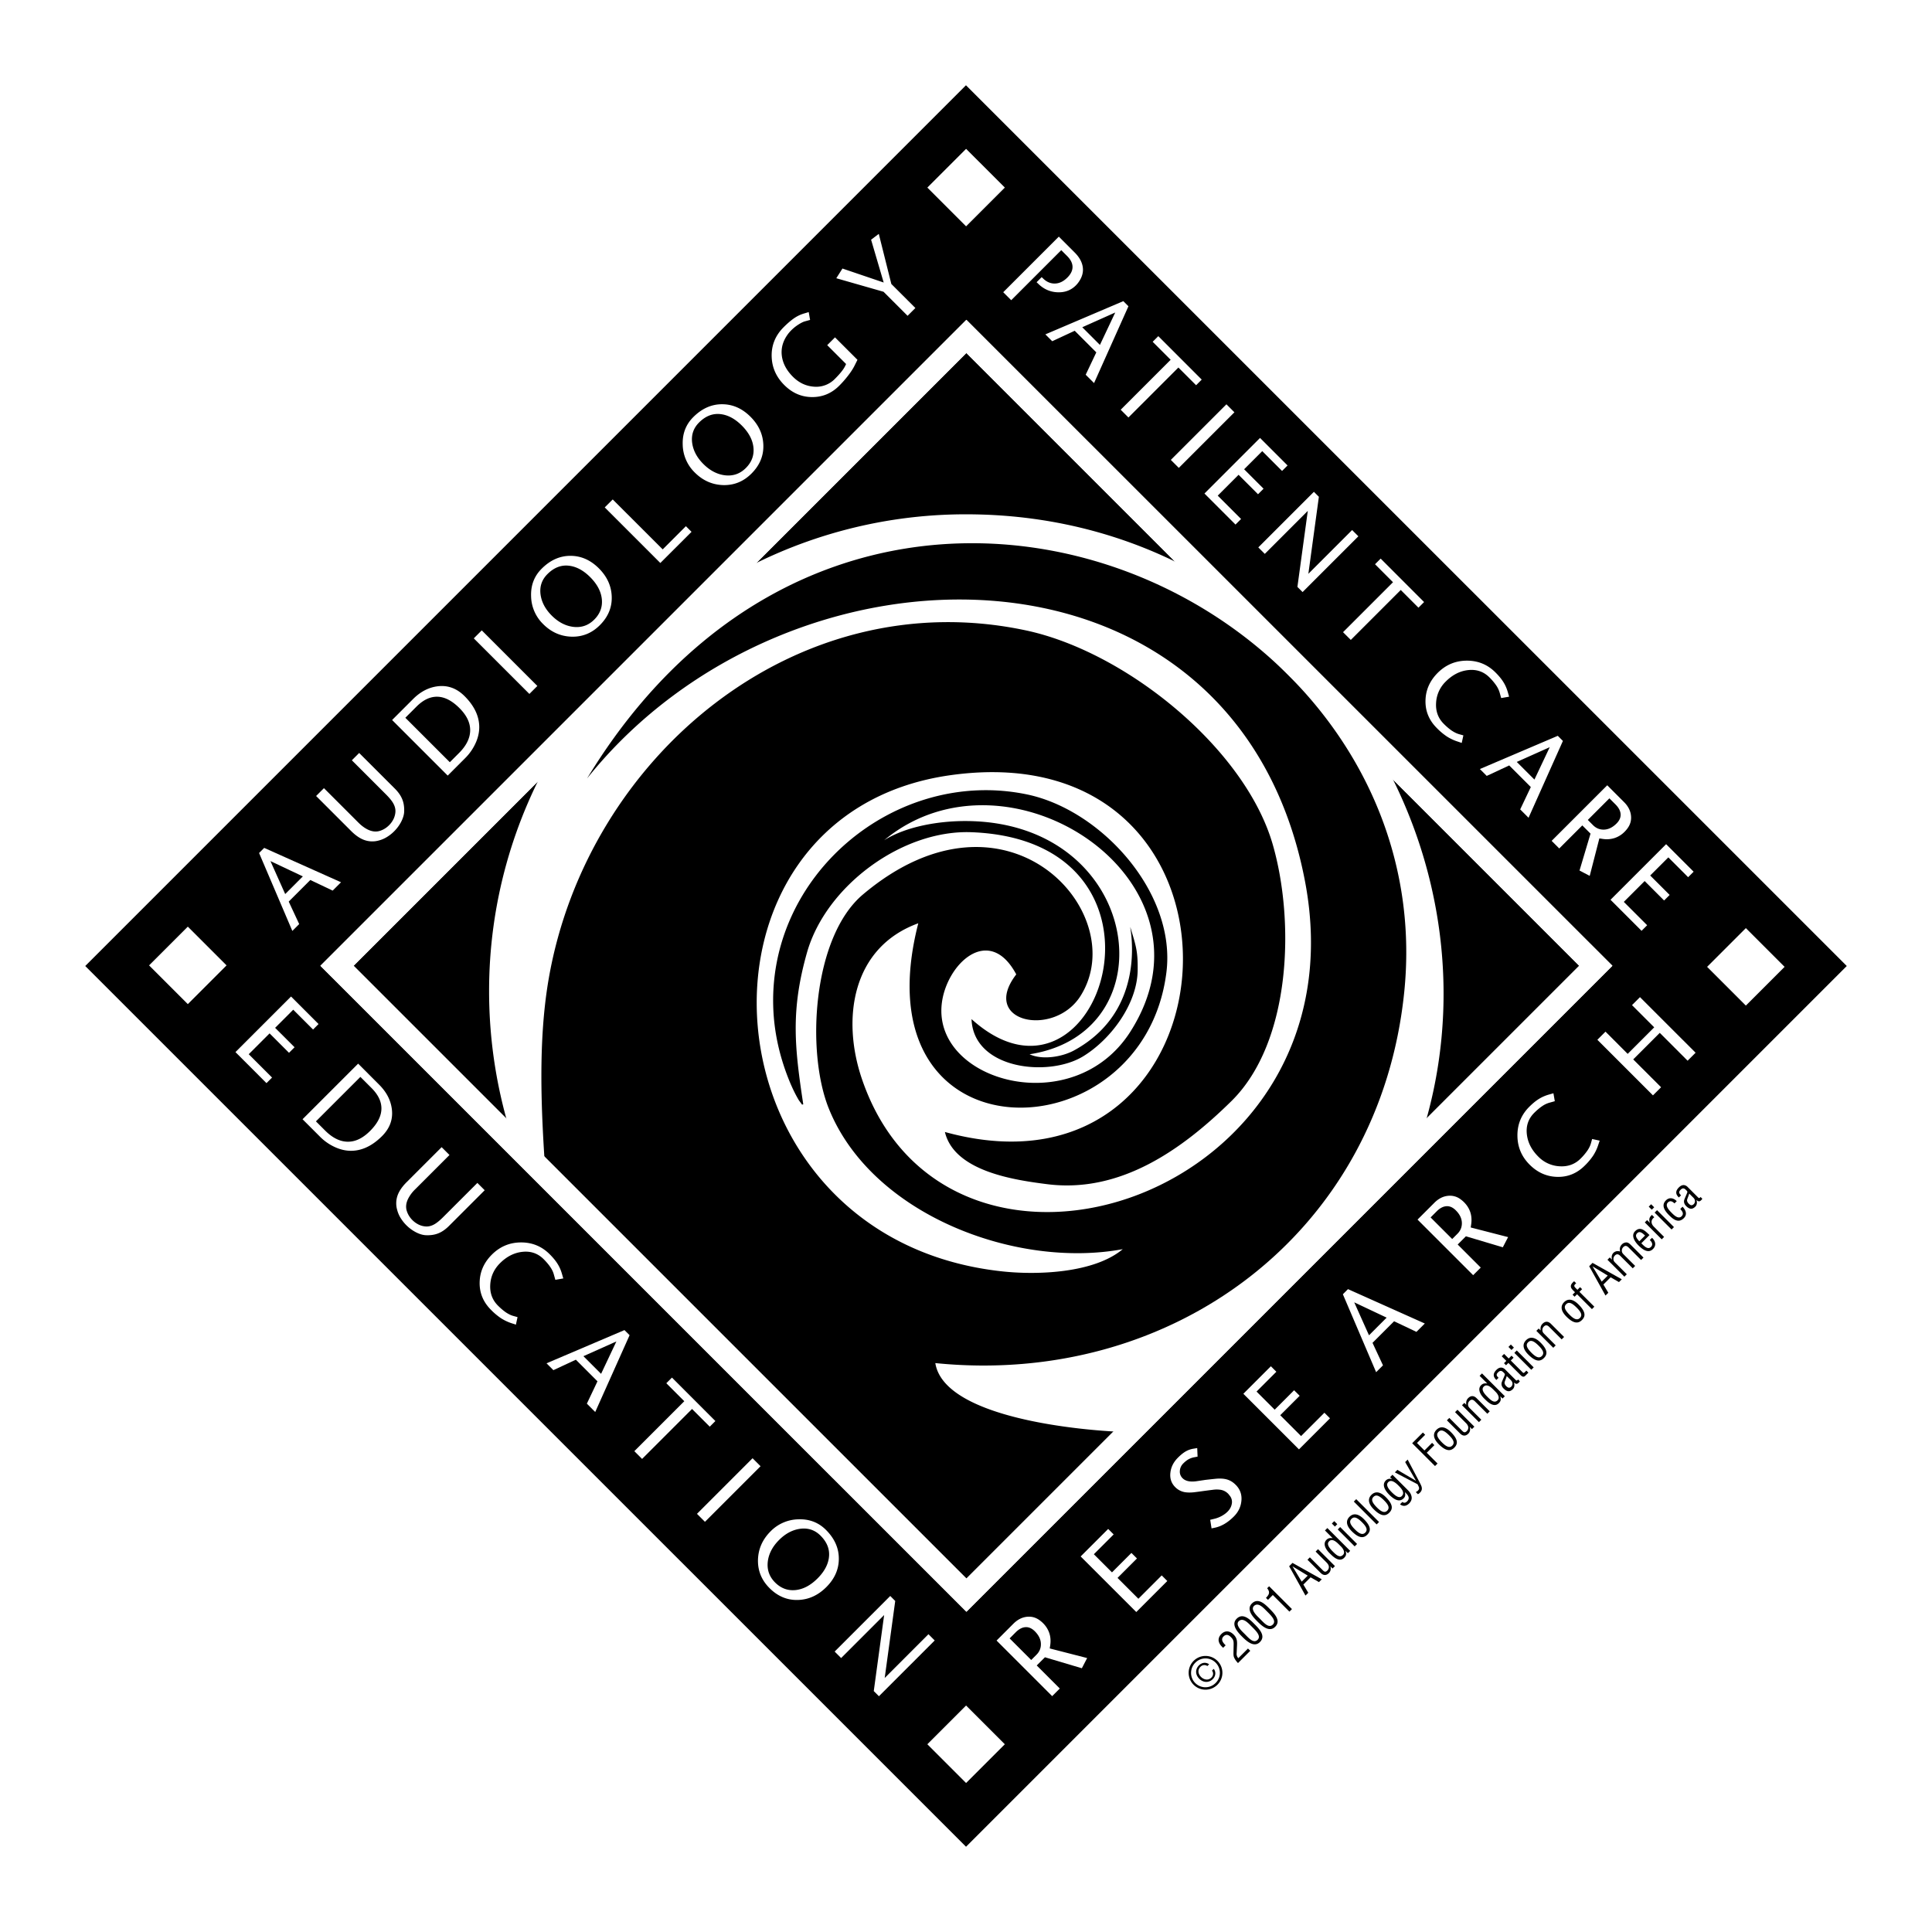 <svg xmlns="http://www.w3.org/2000/svg" width="2500" height="2500" viewBox="0 0 192.756 192.756"><path fill-rule="evenodd" clip-rule="evenodd" fill="#fff" d="M0 0h192.756v192.756H0V0z"/><path fill-rule="evenodd" clip-rule="evenodd" d="M8.504 96.379L96.375 8.507l87.877 87.872-87.871 87.871L8.504 96.379z"/><path d="M108.465 165.424l-.529 1.018-3.682-1.096-.82.818 2.301 2.301-.76.76-5.547-5.547 1.676-1.678c.41-.408.859-.639 1.35-.693.455-.049.873.061 1.252.334.131.094.252.195.365.309.287.287.492.615.617.984.123.365.154.762.096 1.189l-.053.342 3.734.959zm-5.219-2.67c-.297-.297-.609-.434-.938-.412s-.652.193-.971.512l-.607.609 2.154 2.154.525-.525c.312-.312.459-.684.439-1.115-.016-.43-.219-.838-.602-1.223zM116.463 157.736l-3.096 3.096-5.549-5.545 2.746-2.746.547.549-1.976 1.976 1.808 1.809 1.94-1.939.553.552-1.938 1.94 2.08 2.08 2.328-2.33.557.558zM123.445 148.318c.34.422.475.918.402 1.49-.068.568-.318 1.068-.75 1.498-.621.623-1.27.998-1.947 1.125l-.273.057-.135-.857.482-.117a2.97 2.97 0 0 0 .656-.262c.23-.125.432-.271.6-.441.225-.225.363-.482.416-.771a.982.982 0 0 0-.188-.797 3.523 3.523 0 0 1-.088-.109.77.77 0 0 0-.094-.111 1.36 1.36 0 0 0-.709-.379 2.587 2.587 0 0 0-.811-.006c-.312.037-.617.078-.912.117-.33.047-.656.092-.984.131-.389.039-.713.029-.975-.027a1.768 1.768 0 0 1-.881-.486c-.391-.391-.553-.877-.482-1.457.064-.553.312-1.045.744-1.477.273-.275.527-.48.758-.617a2.26 2.26 0 0 1 .836-.291l.336-.057.037.854-.322.061a1.904 1.904 0 0 0-.576.201c-.17.094-.346.232-.529.416a1.128 1.128 0 0 0-.342.746.903.903 0 0 0 .271.73c.281.281.729.383 1.344.305.307-.045.615-.09.924-.137a98.513 98.513 0 0 1 1.115-.121c.402-.029.736-.006 1.002.066.332.086.629.262.891.523l.117.117c.03.04.052.068.067.083zM132.693 141.506l-3.095 3.098-5.549-5.547 2.746-2.746.547.548-1.977 1.977 1.811 1.809 1.937-1.94.555.553-1.939 1.939 2.08 2.08 2.328-2.328.556.557zM142.154 132.047l-.834.834-2.23-1.059-2.154 2.154 1.045 2.244-.684.684-3.318-7.775.51-.512 7.665 3.43zm-3.808-.586l-3.234-1.527 1.473 3.289 1.761-1.762zM150.465 123.426l-.529 1.016-3.682-1.096-.82.82 2.301 2.301-.758.758-5.549-5.547 1.678-1.676c.408-.41.857-.641 1.348-.693a1.75 1.75 0 0 1 1.252.332c.131.094.254.197.365.309.287.287.494.615.619.984.121.365.152.762.094 1.189l-.051.342 3.732.961zm-5.219-2.67c-.297-.297-.609-.434-.938-.412s-.65.191-.969.51l-.609.609 2.156 2.154.523-.523c.312-.312.459-.684.441-1.115-.018-.432-.219-.84-.604-1.223zM154.986 109.076l.137.791-.549.154a2.42 2.42 0 0 0-.721.348c-.25.168-.512.391-.787.664-.584.584-.828 1.299-.73 2.146.094.811.471 1.549 1.135 2.211a3.188 3.188 0 0 0 2.113.969c.842.057 1.549-.199 2.117-.768a5.68 5.68 0 0 0 .674-.797c.176-.262.293-.508.355-.74l.117-.416.754.164-.125.369a4.567 4.567 0 0 1-.525 1.125 6.335 6.335 0 0 1-.834.992c-.773.775-1.688 1.152-2.74 1.129-1.053-.021-1.975-.428-2.764-1.217-.807-.807-1.213-1.771-1.219-2.896-.008-1.123.385-2.08 1.174-2.871.338-.336.654-.598.951-.781a3.827 3.827 0 0 1 1.008-.445l.459-.131zM169.17 105.031l-.797.797-2.777-2.779-2.649 2.648 2.78 2.778-.811.81-5.547-5.547.811-.81 2.215 2.217 2.646-2.647-2.215-2.217.795-.797 5.549 5.547zM34.024 88.023l-.834.833-2.23-1.059-2.155 2.155 1.045 2.243-.684.684-3.318-7.775.511-.51 7.665 3.429zm-3.809-.585l-3.233-1.527 1.472 3.289 1.761-1.762zM39.404 78.691c.343.343.587.696.731 1.059.147.359.209.777.188 1.255-.016.297-.114.623-.295.979-.182.35-.417.67-.708.96a3.811 3.811 0 0 1-.712.562c-.25.156-.518.272-.805.347a2.37 2.37 0 0 1-1.49-.057c-.422-.159-.847-.453-1.275-.88l-3.5-3.499.782-.782 3.435 3.434c.306.306.614.535.923.688.41.203.798.254 1.167.155.366-.103.69-.297.975-.581.181-.181.33-.389.445-.623.112-.237.175-.481.187-.73.013-.293-.072-.59-.253-.89-.144-.237-.372-.512-.684-.824l-3.411-3.41.73-.73 3.57 3.567zM46.349 69.452c.765.765 1.23 1.564 1.396 2.398.144.712.066 1.43-.234 2.154a5.058 5.058 0 0 1-1.129 1.663l-1.714 1.714-5.547-5.546 2.099-2.098c.73-.73 1.542-1.152 2.436-1.265 1.014-.127 1.912.199 2.693.98zm-.511 1.194c-.75-.75-1.493-1.127-2.23-1.134-.707-.006-1.39.322-2.052.984l-1.115 1.115 4.438 4.436.917-.918c.678-.677 1.047-1.371 1.105-2.08.07-.824-.285-1.626-1.063-2.403zM53.613 68.438l-.796.796-5.548-5.546.797-.796 5.547 5.546zM59.752 56.707c.812.812 1.238 1.741 1.279 2.787.044 1.087-.351 2.047-1.185 2.881-.791.79-1.729 1.172-2.816 1.147-1.087-.031-2.033-.45-2.839-1.256a3.986 3.986 0 0 1-1.204-2.777c-.038-1.093.313-2.009 1.054-2.749.871-.872 1.846-1.299 2.923-1.284 1.037.012 1.967.429 2.788 1.251zm-.871.871c-.644-.643-1.318-1.018-2.024-1.124-.818-.125-1.565.15-2.239.824-.575.575-.801 1.27-.68 2.084.113.743.481 1.427 1.106 2.052.668.668 1.4 1.046 2.193 1.133.797.084 1.48-.159 2.052-.73.578-.578.831-1.252.758-2.023-.074-.775-.464-1.513-1.166-2.216zM68.994 53.061l-3.112 3.109-5.547-5.545.796-.796 4.986 4.983 2.314-2.313.563.562zM74.879 41.582c.812.812 1.238 1.741 1.279 2.788.043 1.086-.352 2.046-1.186 2.88-.79.79-1.729 1.173-2.815 1.148-1.087-.032-2.033-.45-2.839-1.255a3.988 3.988 0 0 1-1.204-2.778c-.038-1.093.313-2.009 1.054-2.75.872-.871 1.846-1.299 2.923-1.283 1.037.012 1.967.429 2.788 1.25zm-.871.872c-.644-.644-1.318-1.018-2.024-1.124-.818-.125-1.565.149-2.239.824-.575.574-.801 1.269-.68 2.084.113.743.481 1.427 1.106 2.052.668.668 1.399 1.046 2.192 1.134.796.084 1.48-.159 2.052-.731.578-.578.831-1.252.759-2.023-.074-.775-.464-1.514-1.166-2.216zM85.549 35.898l-.258.52c-.169.35-.418.733-.75 1.152-.256.324-.526.629-.811.913-.762.762-1.667 1.14-2.716 1.133-1.05-.006-1.973-.407-2.769-1.204-.815-.815-1.234-1.773-1.256-2.876-.022-1.108.377-2.073 1.199-2.895.362-.362.7-.653 1.012-.871a3.43 3.43 0 0 1 1.017-.492l.469-.141.136.782-.53.146c-.166.047-.378.153-.637.318a4.128 4.128 0 0 0-.97.857c-.543.693-.772 1.429-.688 2.207.087.774.459 1.489 1.115 2.145.606.606 1.313.935 2.122.989a2.6 2.6 0 0 0 2.076-.792c.496-.496.827-.908.993-1.236l.112-.234-1.884-1.883.778-.777 2.24 2.239zM87.677 23.334l1.252 4.998 2.399 2.398-.778.777-2.399-2.398-4.713-1.349.613-.969 4.114 1.396-1.256-4.272.768-.581zM107.576 28.199a2.218 2.218 0 0 1-.238.277c-.49.49-1.105.718-1.846.684s-1.383-.325-1.93-.872l-.141-.131.506-.506.127.117c.34.341.721.514 1.139.521.461.006.896-.193 1.301-.6.373-.372.541-.756.508-1.152-.031-.337-.209-.668-.535-.993l-.586-.586-4.992 4.993-.797-.797 5.547-5.546 1.582 1.584c.447.447.713.912.797 1.396.097.546-.051 1.083-.442 1.611zM109.154 38.22l-.834-.834 1.059-2.23L107.225 33l-2.244 1.044-.684-.684 7.777-3.315.51.511-3.43 7.664zm.586-3.808l1.527-3.233-3.289 1.47 1.762 1.763zM119.336 38.435l-1.768-1.767-4.984 4.984-.772-.773 4.985-4.984-1.795-1.795.562-.562 4.332 4.335-.56.562zM117.611 46.681l-.797-.797 5.547-5.547.797.797-5.547 5.547zM123.266 52.336l-3.096-3.097 5.545-5.546 2.746 2.746-.549.548-1.976-1.978-1.809 1.809 1.939 1.94-.552.553-1.94-1.941-2.08 2.08 2.328 2.33-.556.556zM129.959 59.071l-.516-.516 1.036-7.585-4.291 4.291-.647-.647 5.547-5.546.496.497-1.049 7.684 4.365-4.366.623.623-5.564 5.565zM141.52 60.629l-1.766-1.767-4.984 4.984-.774-.773 4.984-4.984-1.792-1.795.562-.562 4.332 4.335-.562.562zM150.564 69.509l-.791.136-.154-.548a2.497 2.497 0 0 0-.348-.721 5.4 5.4 0 0 0-.666-.788c-.582-.584-1.297-.828-2.145-.731-.812.094-1.549.472-2.211 1.134a3.192 3.192 0 0 0-.969 2.112c-.057.844.199 1.55.768 2.118.271.272.537.497.795.675.264.175.51.293.74.356l.418.117-.164.754-.371-.127a4.586 4.586 0 0 1-1.123-.525 6.246 6.246 0 0 1-.992-.834c-.775-.775-1.152-1.688-1.129-2.741.021-1.053.428-1.974 1.217-2.764.807-.806 1.771-1.211 2.895-1.218 1.125-.005 2.082.386 2.871 1.177.338.337.6.654.783.951.188.294.336.629.445 1.007l.131.46zM152.504 81.588l-.834-.834 1.059-2.23-2.154-2.156-2.244 1.044-.684-.685 7.775-3.315.51.511-3.428 7.665zm.586-3.809l1.527-3.232-3.289 1.471 1.762 1.761zM158.607 87.385l-1.018-.53 1.098-3.683-.82-.82-2.301 2.3-.758-.759 5.547-5.546 1.676 1.677c.41.409.641.859.693 1.35.051.456-.061.873-.332 1.25a2.864 2.864 0 0 1-.311.366 2.502 2.502 0 0 1-.982.618 2.578 2.578 0 0 1-1.189.093l-.342-.052-.961 3.736zm2.67-5.219c.297-.296.434-.609.412-.937-.021-.328-.191-.651-.51-.97l-.609-.609-2.154 2.155.523.524c.312.312.684.459 1.115.441.432-.019.839-.22 1.223-.604zM163.779 92.868l-3.097-3.098 5.547-5.546 2.744 2.746-.547.549-1.977-1.978-1.808 1.808 1.939 1.94-.553.553-1.939-1.94-2.08 2.079 2.328 2.33-.557.557zM26.587 108.064l-3.096-3.097 5.546-5.545 2.745 2.746-.548.549-1.977-1.979-1.808 1.809 1.94 1.939-.554.553-1.939-1.939-2.08 2.08 2.328 2.328-.557.556zM38.116 113.35c-.765.764-1.565 1.23-2.398 1.395-.712.145-1.431.066-2.155-.234a5.043 5.043 0 0 1-1.663-1.129l-1.715-1.715 5.547-5.547 2.098 2.1c.731.73 1.153 1.543 1.265 2.436.128 1.014-.199 1.912-.979 2.694zm-1.195-.512c.75-.75 1.127-1.492 1.134-2.23.006-.705-.322-1.389-.983-2.051l-1.115-1.115-4.437 4.436.918.918c.678.678 1.371 1.047 2.08 1.105.825.07 1.626-.286 2.403-1.063zM44.787 122.32c-.343.342-.696.586-1.059.73-.359.146-.778.209-1.255.186-.297-.016-.623-.113-.979-.295a3.934 3.934 0 0 1-1.522-1.42 2.878 2.878 0 0 1-.346-.807 2.37 2.37 0 0 1 .056-1.49c.16-.42.453-.846.881-1.273l3.499-3.498.783.781-3.434 3.434a3.558 3.558 0 0 0-.688.924c-.203.408-.255.797-.155 1.166.103.365.297.689.581.975.182.182.389.33.623.445.237.113.481.176.731.188.293.014.59-.072.89-.252.237-.145.512-.373.825-.686l3.41-3.408.73.73-3.571 3.57zM56.199 127.551l-.792.137-.154-.549c-.062-.23-.178-.473-.347-.723s-.39-.512-.665-.787c-.584-.584-1.299-.828-2.146-.73-.812.094-1.549.471-2.211 1.133-.593.594-.917 1.299-.97 2.113-.056.844.2 1.549.768 2.117.272.273.537.498.796.676.262.174.509.293.74.355l.417.117-.164.754-.37-.125a4.576 4.576 0 0 1-1.124-.525 6.338 6.338 0 0 1-.993-.834c-.774-.775-1.151-1.689-1.129-2.742.021-1.053.428-1.973 1.218-2.764.806-.805 1.771-1.211 2.895-1.217 1.125-.006 2.082.387 2.872 1.176.337.338.598.654.782.951.188.293.336.629.445 1.008l.132.459zM59.385 140.877l-.834-.834 1.059-2.229-2.155-2.156-2.244 1.043-.684-.684 7.776-3.314.511.51-3.429 7.664zm.585-3.809l1.527-3.232-3.288 1.471 1.761 1.761zM70.812 142.34l-1.766-1.768-4.984 4.985-.773-.774 4.984-4.984-1.794-1.795.562-.563 4.333 4.336-.562.563zM70.334 151.832l-.796-.797 5.546-5.547.797.797-5.547 5.547zM82.439 158.348c-.812.812-1.741 1.238-2.788 1.279-1.086.043-2.047-.352-2.88-1.186-.79-.791-1.172-1.73-1.148-2.816.031-1.088.45-2.033 1.255-2.84a3.993 3.993 0 0 1 2.778-1.203c1.093-.037 2.009.314 2.75 1.055.871.871 1.299 1.846 1.283 2.924-.011 1.037-.428 1.966-1.25 2.787zm-.871-.871c.644-.643 1.019-1.318 1.125-2.023.125-.818-.15-1.564-.824-2.24-.575-.576-1.27-.801-2.084-.68-.744.113-1.427.48-2.052 1.105-.669.668-1.046 1.398-1.134 2.191-.084.797.159 1.48.73 2.053.578.578 1.252.832 2.024.76.774-.075 1.513-.463 2.215-1.166zM87.691 169.234l-.515-.515 1.035-7.586-4.291 4.291-.646-.647 5.546-5.547.497.499-1.05 7.683 4.366-4.367.623.625-5.565 5.564z" fill-rule="evenodd" clip-rule="evenodd" fill="#fff"/><path fill-rule="evenodd" clip-rule="evenodd" stroke="#fff" stroke-width="2.343" stroke-miterlimit="2.613" d="M33.622 96.356l62.793-62.792 62.798 62.792-62.793 62.792-62.798-62.792z"/><path d="M93.317 135.996c.866 5.453 14.4 6.76 19.361 6.895l28.928-28.928c4.596-13.672 2.422-28.218-4.639-39.851L120.83 57.977c-6.969-4.188-15.236-6.664-24.432-6.664a47.323 47.323 0 0 0-24.587 6.854l-16.16 16.16a47.31 47.31 0 0 0-6.854 24.586c0 5.119.831 10.215 2.441 15.057l3.19 3.189c-.458-6.494-.751-13.355.319-19.521 3.849-22.17 24.684-39.621 47.601-34.744 10.021 2.132 21.867 11.788 24.631 21.351 2.211 7.652 1.869 19.712-4.123 25.614-4.938 4.861-11.092 9.211-18.381 8.287-3.23-.41-9.265-1.268-10.202-5.207 30.088 8.295 33.018-40.173.531-35.595-27.794 3.917-25.194 46.351 5.313 49.515 3.439.357 9.045.162 11.9-2.23-10.656 1.977-25.062-3.439-29.326-14.027-2.294-5.695-1.618-17.122 3.4-21.356 14.354-12.111 26.885 1.844 21.729 10.094-2.639 4.223-10.111 2.656-6.428-2.125-2.725-5.108-7.016-.99-7.438 2.975-.826 7.744 13.131 11.623 18.807 2.764 9.637-15.045-12.135-29.439-24.545-19.126 2.242-1.404 5.502-1.913 8.076-1.913 17.644 0 20.544 21.092 6.429 23.27 1.312.602 3.279.24 4.41-.371 8.158-4.416 5.148-13.918 5.715-12.067.52 1.698.68 2.267.66 4.043-.037 3.369-2.682 6.912-5.441 8.6-3.445 2.109-10.949 1.312-11.135-3.713 12.737 11.488 22.186-17.803 0-18.646-6.94-.263-14.542 5.387-16.416 12.007-1.635 5.774-1.243 9.397-.372 15.142l-.12.029-.315-.428c-.359-.59-.722-1.371-.973-1.992-.886-2.191-1.438-4.49-1.567-6.854-.745-13.586 12.179-24.394 25.289-21.676 7.387 1.532 14.912 9.788 13.918 17.745-2.297 18.42-30.917 19.125-24.756-4.888-6.626 2.405-7.667 9.517-5.631 15.513 8.637 25.443 50.3 11.922 44.202-19.763-6.852-35.59-51.463-35.4-71.616-10.2 27.186-44.727 85.549-18.701 81.534 21.25-2.429 24.152-23.15 39.469-46.79 37.08z" fill-rule="evenodd" clip-rule="evenodd" fill="#fff"/><path fill="none" stroke="#fff" stroke-width="2.343" stroke-miterlimit="2.613" d="M33.622 96.356l62.793-62.792 62.798 62.792-62.793 62.792-62.798-62.792z"/><path fill-rule="evenodd" clip-rule="evenodd" fill="#fff" d="M92.521 174.025l3.865-3.865 3.866 3.865-3.866 3.866-3.865-3.866zM92.522 18.715l3.866-3.865 3.866 3.865-3.866 3.866-3.866-3.866zM170.318 96.463l3.866-3.866 3.865 3.866-3.865 3.865-3.866-3.865zM14.873 96.316l3.866-3.865 3.865 3.865-3.865 3.866-3.866-3.866z"/><path d="M121.467 168.082a1.677 1.677 0 0 0-.008-2.381 1.68 1.68 0 0 0-2.371.004 1.687 1.687 0 0 0-.01 2.377c.666.666 1.729.66 2.389 0zm-.178-.176a1.432 1.432 0 1 1-2.025-2.025 1.421 1.421 0 0 1 2.018 0c.564.564.57 1.463.007 2.025zm-.369-1.226c.176.219.131.508-.059.695-.307.307-.744.221-1.033-.066-.293-.295-.367-.701-.057-1.012a.53.53 0 0 1 .689-.076l.176-.176c-.334-.236-.729-.176-1.014.109-.404.404-.359.947.029 1.336.393.393.955.432 1.355.029.275-.275.34-.703.088-1.016l-.174.177zM123.418 164.156c.021-.445-.01-.744-.344-1.078-.377-.377-.832-.438-1.221-.049-.256.256-.277.49-.273.633.027.232.143.434.311.602l.139.139.252-.252c-.246-.234-.525-.568-.213-.881.26-.258.508-.168.738.064.25.248.279.4.273.746l-.016.854c-.002.131.004.295.051.408.094.227.238.416.4.582l1.223-1.223-.227-.229-.963.963a.601.601 0 0 1-.168-.496l.038-.783zM124.141 162.979c-.209-.209-.957-.871-.531-1.248.422-.367.928.207 1.25.527.438.438.994.963.617 1.34-.418.42-.899-.182-1.336-.619zm1.564.847c.596-.596-.027-1.273-.545-1.789-.434-.436-1.141-1.172-1.779-.535-.592.592.113 1.352.537 1.777.404.405 1.18 1.155 1.787.547zM125.658 161.461c-.209-.211-.957-.873-.531-1.25.422-.367.93.207 1.252.529.438.438.992.963.615 1.34-.418.418-.898-.182-1.336-.619zm1.565.846c.596-.594-.027-1.271-.543-1.789-.436-.434-1.143-1.172-1.781-.533-.592.592.113 1.352.539 1.775.404.404 1.177 1.154 1.785.547zM128.646 160.793l.254-.254-2.279-2.277-.197.197c.318.393.201.633-.119.963l.199.197.484-.484 1.658 1.658zM130.248 159.191l.279-.279-.49-.822.721-.721.836.477.279-.279-2.92-1.637-.334.334 1.629 2.927zm.225-1.992l-.602.602-.912-1.512.006-.008 1.508.918zM132.949 156.49l.24-.24-1.689-1.689-.24.24 1.086 1.084c.096.098.197.229.227.367a.483.483 0 0 1-.139.438c-.17.172-.293.141-.436-.002l-1.311-1.312-.24.24 1.303 1.303c.297.299.586.277.838.025a.633.633 0 0 0 .135-.67l.006-.004.22.22zM133.807 154.309c.189.191.434.574.184.824-.328.328-.67.01-1.035-.355-.52-.52-.547-.809-.346-1.008.322-.322.756.1.986.33l.211.209zm-.856-.854l-.006.008c-.258-.035-.434-.004-.607.17-.361.361-.133.916.381 1.393.154.145.855.93 1.387.398.205-.203.24-.373.145-.678l.006-.006.221.223.23-.23-2.277-2.279-.24.24.76.761zM135.396 154.043l-1.688-1.689-.24.24 1.688 1.689.24-.24zm-1.974-1.975l-.303-.305-.24.24.305.305.238-.24zM136.072 151.562c-.51-.512-1.02-.645-1.436-.229s-.283.926.229 1.438c.729.729 1.188.707 1.551.344.371-.371.389-.82-.344-1.553zm-.172.325c.396.398.598.738.312 1.023-.279.279-.625.086-1.023-.312-.51-.51-.596-.814-.35-1.061.253-.252.552-.16 1.061.35zM137.588 151.852l-2.277-2.28-.241.24 2.278 2.28.24-.24zM138.266 149.371c-.512-.512-1.021-.645-1.438-.229s-.283.926.229 1.438c.729.729 1.188.707 1.551.342.371-.369.388-.818-.342-1.551zm-.174.324c.398.398.598.738.312 1.023-.279.279-.625.086-1.023-.312-.51-.51-.596-.814-.35-1.061.252-.251.551-.159 1.061.35zM138.508 147.871c.268-.268.652-.021.986.312.271.27.727.719.361 1.084-.236.236-.58.033-.992-.379-.228-.228-.674-.699-.355-1.017zm.371-.305l-.008.006a.577.577 0 0 0-.613.141c-.445.447-.012 1.057.344 1.412.68.68 1.123.68 1.443.361.154-.154.193-.334.121-.607l.006-.006c.182.188.604.531.215.92-.145.146-.301.186-.473.055l-.234.234c.322.254.646.18.918-.092.186-.186.291-.426.23-.699-.066-.291-.209-.465-.416-.67l-1.486-1.486-.24.24.193.191zM141.432 148.086c.1.234.262.408.037.633a.7.7 0 0 1-.217.143l.213.213a.798.798 0 0 0 .201-.146c.176-.176.234-.361.164-.607-.037-.133-.207-.455-.277-.586l-1.111-2.115-.248.25 1.072 1.855-.006.006-1.844-1.084-.25.25 2.266 1.188zM143.424 146.016l-1.076-1.075.759-.759-.228-.229-.76.76-.746-.746.816-.819-.226-.226-1.07 1.068 2.277 2.278.254-.252zM144.756 142.879c-.512-.51-1.021-.643-1.438-.227s-.283.926.229 1.438c.729.729 1.188.707 1.551.342.371-.371.388-.821-.342-1.553zm-.174.326c.398.398.598.738.312 1.023-.279.279-.625.084-1.023-.312-.51-.51-.596-.814-.35-1.061.252-.251.551-.16 1.061.35zM146.859 142.58l.24-.24-1.688-1.689-.24.24 1.084 1.084a.823.823 0 0 1 .229.367.49.49 0 0 1-.141.438c-.17.17-.291.141-.434-.002l-1.312-1.312-.24.24 1.303 1.303c.297.299.586.277.838.023a.628.628 0 0 0 .135-.668l.006-.006.22.222zM146.098 139.965l-.234.234 1.689 1.688.24-.24-1.131-1.129c-.121-.121-.207-.23-.197-.416a.496.496 0 0 1 .143-.332c.195-.193.371-.133.547.043l1.236 1.236.24-.24-1.303-1.303c-.299-.297-.596-.268-.848-.016-.184.184-.223.393-.191.654l-.006.006-.185-.185zM149.234 138.881c.191.191.434.574.186.822-.328.328-.672.01-1.035-.355-.52-.52-.547-.807-.348-1.008.322-.322.758.1.988.332l.209.209zm-.853-.854l-.006.006c-.258-.033-.434-.004-.607.17-.361.361-.133.918.379 1.395.156.143.857.93 1.389.398.203-.203.24-.375.143-.678l.006-.006.223.221.23-.23-2.279-2.277-.238.24.76.761zM150.738 137.699c.273.273.143.545.051.635-.193.195-.346.127-.516-.043-.115-.115-.203-.275-.143-.439.066-.189.148-.373.197-.562l.411.409zm.719-.07a.408.408 0 0 1-.105.102c-.072.023-.127-.043-.17-.086l-.969-.969c-.041-.039-.416-.502-.918 0-.34.34-.361.666 0 1.002l.215-.215c-.199-.195-.27-.326-.051-.543.193-.195.34-.195.531-.004.088.088.162.148.148.24-.006.055-.219.521-.295.719-.129.338.104.59.168.654.307.307.592.396.93.061.16-.162.191-.441.1-.648l.006-.006c.256.207.35.15.545-.062a.414.414 0 0 1 .041-.066l-.176-.179zM150.064 135.08l-.236.236.459.459-.234.232.203.205.234-.234 1.209 1.209c.256.256.387.174.525.027l.264-.266-.203-.203-.16.162c-.135.133-.186.039-.244-.02l-1.15-1.15.279-.279-.203-.203-.283.281-.46-.456zM153.016 136.424l-1.688-1.689-.24.24 1.689 1.689.239-.24zm-1.973-1.975l-.305-.305-.24.24.305.305.24-.24zM153.693 133.943c-.512-.512-1.021-.645-1.438-.229s-.283.928.229 1.436c.729.73 1.188.709 1.551.344.371-.369.391-.82-.342-1.551zm-.173.325c.398.398.598.738.312 1.023-.279.279-.625.086-1.023-.312-.51-.51-.596-.814-.35-1.061.252-.252.551-.16 1.061.35zM153.516 132.547l-.234.232 1.689 1.689.24-.24-1.129-1.131c-.123-.121-.207-.23-.199-.416a.487.487 0 0 1 .143-.33c.195-.195.371-.135.547.043l1.236 1.236.24-.24-1.303-1.303c-.297-.299-.596-.268-.848-.016-.182.182-.221.393-.191.652l-.006.006-.185-.182zM157.488 130.146c-.51-.51-1.02-.645-1.438-.229-.414.418-.281.928.229 1.438.729.729 1.188.707 1.553.344.371-.371.389-.82-.344-1.553zm-.174.327c.398.396.6.738.314 1.023-.281.279-.627.084-1.023-.314-.512-.51-.596-.812-.35-1.059.253-.252.55-.162 1.059.35zM158.828 130.611l.24-.24-1.486-1.484.266-.266-.205-.203-.264.266-.18-.18c-.207-.207-.154-.295.059-.471l-.205-.203c-.244.203-.357.377-.324.568.025.145.164.285.264.385l.145.143-.244.242.203.205.246-.246 1.485 1.484zM160.18 129.258l.281-.279-.49-.822.721-.721.834.477.281-.279-2.92-1.637-.334.334 1.627 2.927zm.226-1.992l-.602.602-.912-1.512.006-.006 1.508.916zM161.176 126.004c-.121-.121-.213-.225-.203-.41a.474.474 0 0 1 .143-.33c.193-.195.369-.135.547.041l1.236 1.236.24-.24-1.131-1.129c-.121-.121-.207-.23-.197-.416a.487.487 0 0 1 .131-.318c.207-.207.365-.152.553.035l1.236 1.236.24-.24-1.221-1.221c-.107-.105-.289-.301-.5-.291a.642.642 0 0 0-.428.191c-.213.213-.24.428-.186.719a.624.624 0 0 0-.668.135c-.176.176-.203.439-.139.662l-.006.006-.217-.215-.23.23 1.689 1.688.24-.24-1.129-1.129zM163.555 123.842c-.189-.209-.494-.525-.215-.805s.58.047.787.234l-.572.571zm1.043-.123c.207.176.355.451.125.684-.338.336-.736-.141-.969-.361l.818-.82c-.406-.383-.893-.93-1.439-.383-.445.445-.008 1.072.348 1.426.68.682 1.121.666 1.439.348.355-.355.248-.803-.098-1.117l-.224.223zM164.332 121.73l-.23.23 1.689 1.689.238-.24-1.023-1.023c-.307-.309-.318-.684.045-.939l-.236-.236c-.273.23-.32.467-.199.789l-.008.006-.276-.276zM167.012 122.428l-1.688-1.689-.24.24 1.689 1.688.239-.239zm-1.973-1.975l-.305-.305-.24.24.305.303.24-.238zM166.41 119.967c.229-.227.465-.088.652.096l.227-.225c-.311-.316-.74-.418-1.08-.076-.516.516-.084 1.08.33 1.494.436.438.939.795 1.457.279.377-.377.188-.809-.129-1.143l-.227.229c.193.219.395.467.133.729-.307.307-.713-.07-.936-.291-.237-.241-.776-.743-.427-1.092zM168.945 119.492c.273.273.143.543.051.635-.193.195-.346.127-.516-.043-.115-.115-.203-.275-.143-.439.066-.189.148-.375.197-.562l.411.409zm.719-.07a.371.371 0 0 1-.105.1c-.072.025-.127-.041-.17-.084l-.969-.969c-.039-.041-.416-.502-.918 0-.34.34-.361.664 0 1.002l.217-.215c-.201-.195-.271-.326-.053-.545.195-.193.34-.193.531-.002.088.088.162.148.15.238-.006.055-.219.523-.295.721-.131.338.104.59.166.654.307.305.592.396.93.061.162-.162.191-.441.102-.648l.006-.006c.254.207.348.15.543-.062a.392.392 0 0 1 .043-.068l-.178-.177z" fill-rule="evenodd" clip-rule="evenodd"/></svg>